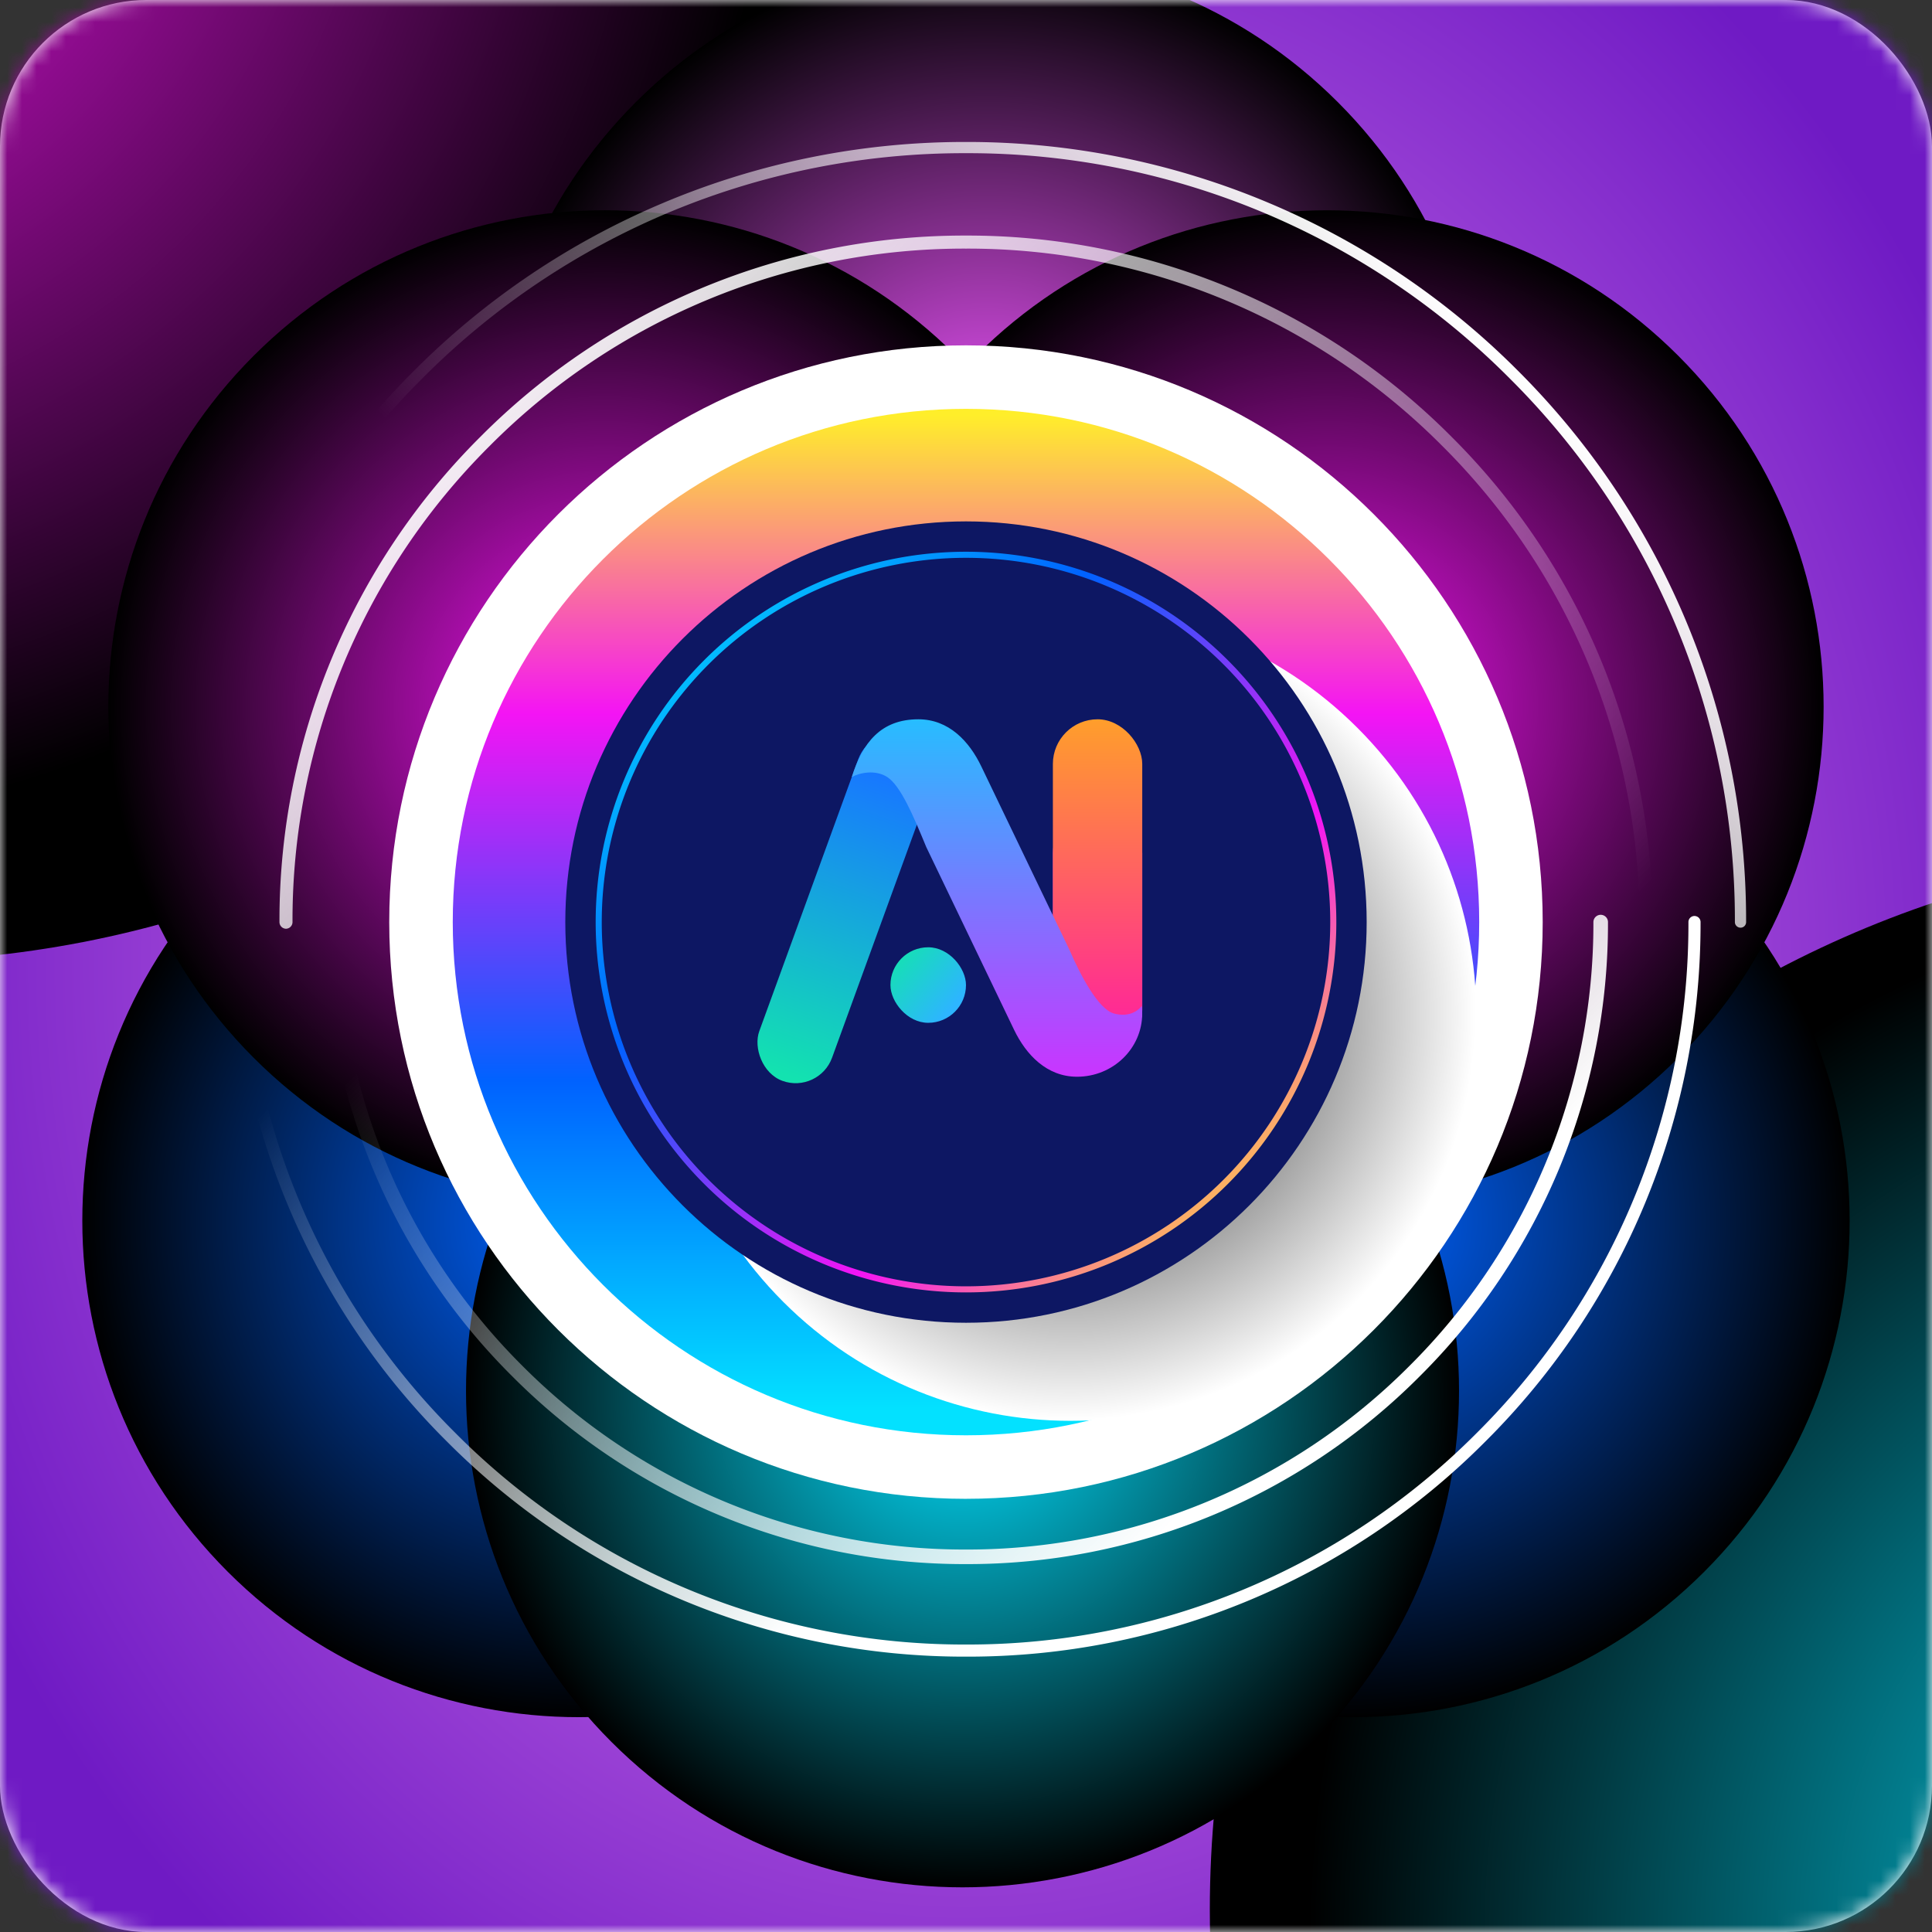 <svg xmlns="http://www.w3.org/2000/svg" width="132" height="132" fill="none"><rect width="100%" height="100%" fill="#333333" stroke="none"/><rect width="132" height="132" fill="#fff" rx="10"/><mask id="b" width="132" height="132" x="0" y="0" maskUnits="userSpaceOnUse" style="mask-type:alpha"><rect width="132" height="132" fill="url(#a)" rx="10"/></mask><g mask="url(#b)"><path fill="url(#c)" d="M151 0H-19v132h170z"/><path fill="url(#d)" d="M-19.281-1v65.866c3.65.555 7.336.833 11.027.832 38.115 0 69.361-29.361 72.38-66.698z" style="mix-blend-mode:screen"/><path fill="url(#e)" d="M151.28 58c-38.246 2.074-68.622 33.744-68.622 72.506 0 3.093.195 6.183.585 9.252h68.037z" style="mix-blend-mode:screen"/><path fill="url(#f)" d="M116.437 107.388c13.248-13.248 13.248-34.727 0-47.975s-34.727-13.248-47.975 0-13.248 34.727 0 47.975 34.727 13.248 47.975 0" style="mix-blend-mode:screen"/><path fill="url(#g)" d="M63.535 107.387c13.248-13.247 13.248-34.726 0-47.974s-34.727-13.248-47.975 0-13.248 34.727 0 47.974 34.727 13.248 47.975 0" style="mix-blend-mode:screen"/><path fill="url(#h)" d="M89.75 119.013c13.247-13.248 13.247-34.727 0-47.975-13.249-13.248-34.728-13.248-47.975 0s-13.248 34.727 0 47.975c13.247 13.247 34.726 13.247 47.974 0" style="mix-blend-mode:screen"/><path fill="url(#i)" d="M91.41 54.96c13.247-13.248 13.247-34.727 0-47.975s-34.727-13.248-47.975 0-13.248 34.727 0 47.975 34.727 13.248 47.975 0" style="mix-blend-mode:screen"/><path fill="url(#j)" d="M114.66 72.278c13.247-13.248 13.247-34.728 0-47.975s-34.727-13.248-47.975 0-13.248 34.727 0 47.975c13.248 13.247 34.727 13.247 47.975 0" style="mix-blend-mode:screen"/><path fill="url(#k)" d="M65.312 72.277c13.248-13.248 13.248-34.727 0-47.975s-34.727-13.248-47.975 0-13.248 34.727 0 47.975 34.727 13.248 47.975 0" style="mix-blend-mode:screen"/><path fill="url(#l)" d="M15.81 63a49.85 49.85 0 0 1 14.712-35.477A49.85 49.85 0 0 1 66 12.81a.41.41 0 0 1 .414.414.41.41 0 0 1-.414.425 49.03 49.03 0 0 0-34.901 14.46A49.03 49.03 0 0 0 16.65 63a49.03 49.03 0 0 0 14.459 34.9 49.012 49.012 0 0 0 34.89 14.459A49.02 49.02 0 0 0 100.9 97.9 49.03 49.03 0 0 0 115.359 63a.412.412 0 0 1 .573-.384.4.4 0 0 1 .224.224q.031.076.031.16a49.86 49.86 0 0 1-14.7 35.487 49.85 49.85 0 0 1-35.477 14.7 49.85 49.85 0 0 1-35.477-14.7A49.85 49.85 0 0 1 15.812 63" style="mix-blend-mode:overlay"/><path fill="url(#m)" d="M12.701 63a53 53 0 0 1 4.19-20.748A53.1 53.1 0 0 1 28.31 25.31a53.1 53.1 0 0 1 16.942-11.421A53 53 0 0 1 66 9.7a53 53 0 0 1 20.747 4.189 53.1 53.1 0 0 1 16.943 11.42 53.1 53.1 0 0 1 11.432 16.943A53 53 0 0 1 119.299 63a.38.38 0 0 1-.382.382.39.39 0 0 1-.355-.235.4.4 0 0 1-.029-.147 52.18 52.18 0 0 0-15.389-37.148A52.19 52.19 0 0 0 66 10.466a52.18 52.18 0 0 0-37.148 15.39 52.18 52.18 0 0 0-15.384 37.143 52.18 52.18 0 0 0 15.389 37.148A52.19 52.19 0 0 0 66 115.532a.383.383 0 0 1 .382.38.383.383 0 0 1-.382.382 53 53 0 0 1-20.747-4.173A53.1 53.1 0 0 1 28.311 100.7a53.1 53.1 0 0 1-11.42-16.943A53 53 0 0 1 12.7 63" style="mix-blend-mode:overlay"/><path fill="url(#n)" d="M19.094 63a46.6 46.6 0 0 1 13.738-33.167 46.6 46.6 0 0 1 33.166-13.738 46.6 46.6 0 0 1 33.166 13.738 46.6 46.6 0 0 1 13.738 33.166 46.6 46.6 0 0 1-13.738 33.166 46.6 46.6 0 0 1-33.166 13.738.456.456 0 0 1-.322-.776.45.45 0 0 1 .322-.133 45.7 45.7 0 0 0 32.536-13.477 45.7 45.7 0 0 0 13.477-32.518 45.7 45.7 0 0 0-3.479-17.618 45.7 45.7 0 0 0-9.998-14.918 45.7 45.7 0 0 0-32.536-13.477 45.7 45.7 0 0 0-32.536 13.477 45.7 45.7 0 0 0-13.477 32.536.455.455 0 0 1-.454.455.455.455 0 0 1-.437-.455" style="mix-blend-mode:overlay"/><path fill="url(#o)" d="M22.135 63a43.58 43.58 0 0 1 12.847-31.018 43.58 43.58 0 0 1 31.017-12.846.498.498 0 1 1 0 .996 42.6 42.6 0 0 0-30.312 12.555A42.6 42.6 0 0 0 23.13 63a42.59 42.59 0 0 0 12.556 30.312 42.59 42.59 0 0 0 30.312 12.556A42.6 42.6 0 0 0 96.31 93.311 42.6 42.6 0 0 0 108.866 63a.5.5 0 0 1 .498-.498.497.497 0 0 1 .498.498 43.58 43.58 0 0 1-12.846 31.017 43.58 43.58 0 0 1-31.017 12.847 43.574 43.574 0 0 1-31.017-12.847A43.58 43.58 0 0 1 22.135 63" style="mix-blend-mode:overlay"/><path fill="#fff" d="M65.998 102.403c21.762 0 39.404-17.642 39.404-39.404S87.76 23.595 65.998 23.595 26.594 41.237 26.594 63s17.642 39.404 39.404 39.404" style="mix-blend-mode:overlay"/><path fill="url(#p)" d="M65.999 98.064c19.365 0 35.065-15.699 35.065-35.065s-15.7-35.065-35.065-35.065c-19.366 0-35.065 15.7-35.065 35.065 0 19.366 15.699 35.065 35.065 35.065"/><path fill="url(#q)" d="M92.742 88.951c10.831-10.831 10.831-28.392 0-39.224s-28.392-10.831-39.224 0c-10.831 10.832-10.831 28.393 0 39.224 10.832 10.832 28.393 10.832 39.224 0" style="mix-blend-mode:multiply"/><path fill="#0D1763" d="M66 90.375c15.119 0 27.375-12.256 27.375-27.376S81.12 35.623 66 35.623 38.623 47.88 38.623 63 50.88 90.375 65.999 90.375"/><rect width="5.293" height="25.076" fill="url(#r)" rx="2.647" transform="rotate(20 -110.245 193.543)"/><rect width="6.106" height="16.791" x="71.936" y="55.25" fill="url(#s)" rx="3.053"/><rect width="6.106" height="22.896" x="71.936" y="49.144" fill="url(#t)" rx="3.053"/><rect width="5.161" height="5.161" x="60.838" y="64.721" fill="url(#u)" rx="2.581"/><path fill="url(#v)" d="M60.616 53.089c-.81-.524-1.887-.292-2.42 0 .737-2.346 1.985-3.945 4.55-3.945 2.077 0 3.484 1.503 4.314 3.25l6.034 12.557h-.003c.71 1.63 1.927 3.994 3.012 4.294 1.031.286 1.677-.199 1.904-.516q.031.253.032.516c0 2.387-1.994 4.321-4.453 4.321-2.065 0-3.484-1.503-4.305-3.214l-5.997-12.48c-.889-2.155-1.753-4.191-2.668-4.783"/><path fill="url(#w)" d="M66 37.697a25.302 25.302 0 1 0 0 50.604 25.302 25.302 0 0 0 0-50.604m0 50.188a24.886 24.886 0 1 1 0-49.773 24.886 24.886 0 0 1 0 49.773"/></g><defs><linearGradient id="a" x1="6.579" x2="125.421" y1="66" y2="66" gradientUnits="userSpaceOnUse"><stop stop-color="#0E0ED0"/><stop offset="1" stop-color="#0D0D63"/></linearGradient><linearGradient id="l" x1="43.323" x2="79.066" y1="50.632" y2="86.375" gradientUnits="userSpaceOnUse"><stop stop-color="#fff" stop-opacity="0"/><stop offset="1" stop-color="#fff"/></linearGradient><linearGradient id="m" x1="57.836" x2="98.216" y1="60.204" y2="19.822" gradientUnits="userSpaceOnUse"><stop stop-color="#fff" stop-opacity="0"/><stop offset="1" stop-color="#fff"/></linearGradient><linearGradient id="n" x1="32.645" x2="92.874" y1="20.025" y2="80.253" gradientUnits="userSpaceOnUse"><stop stop-color="#fff"/><stop offset="1" stop-color="#fff" stop-opacity="0"/></linearGradient><linearGradient id="o" x1="45.804" x2="89.045" y1="51.785" y2="95.028" gradientUnits="userSpaceOnUse"><stop stop-color="#fff" stop-opacity="0"/><stop offset="1" stop-color="#fff"/></linearGradient><linearGradient id="p" x1="65.999" x2="65.999" y1="28.373" y2="96.234" gradientUnits="userSpaceOnUse"><stop stop-color="#FFEE2A"/><stop offset=".3" stop-color="#F414F4"/><stop offset=".67" stop-color="#0062FF"/><stop offset="1" stop-color="#03E1FF"/></linearGradient><linearGradient id="r" x1="3.228" x2="3.116" y1="24.627" y2="3.142" gradientUnits="userSpaceOnUse"><stop stop-color="#13E2B0"/><stop offset="1" stop-color="#1778FF"/></linearGradient><linearGradient id="s" x1="74.988" x2="74.988" y1="55.25" y2="72.04" gradientUnits="userSpaceOnUse"><stop stop-color="#FF37C2"/><stop offset="1" stop-color="#643CFF"/></linearGradient><linearGradient id="t" x1="74.988" x2="74.988" y1="49.144" y2="72.04" gradientUnits="userSpaceOnUse"><stop stop-color="#FF9E2B"/><stop offset="1" stop-color="#FF1AA3"/></linearGradient><linearGradient id="u" x1="60.838" x2="64.924" y1="65.581" y2="69.022" gradientUnits="userSpaceOnUse"><stop stop-color="#14E2B1"/><stop offset="1" stop-color="#2DB5FF"/></linearGradient><linearGradient id="v" x1="68.171" x2="68.171" y1="49.144" y2="73.566" gradientUnits="userSpaceOnUse"><stop stop-color="#27BDFF"/><stop offset="1" stop-color="#CA34FF"/></linearGradient><linearGradient id="w" x1="87.469" x2="43.801" y1="84.469" y2="40.801" gradientUnits="userSpaceOnUse"><stop stop-color="#FFEE2A"/><stop offset=".3" stop-color="#F414F4"/><stop offset=".67" stop-color="#0062FF"/><stop offset="1" stop-color="#03E1FF"/></linearGradient><radialGradient id="c" cx="0" cy="0" r="1" gradientTransform="matrix(76.527 0 0 89.132 66 66)" gradientUnits="userSpaceOnUse"><stop stop-color="#F090F7"/><stop offset="1" stop-color="#6F1AC4"/></radialGradient><radialGradient id="d" cx="0" cy="0" r="1" gradientTransform="rotate(180 -9.866 -7.939)scale(72.618)" gradientUnits="userSpaceOnUse"><stop stop-color="#F414F4"/><stop offset="1"/></radialGradient><radialGradient id="e" cx="0" cy="0" r="1" gradientTransform="rotate(180 80.934 66.135)scale(72.563)" gradientUnits="userSpaceOnUse"><stop stop-color="#03E1FF"/><stop offset="1"/></radialGradient><radialGradient id="f" cx="0" cy="0" r="1" gradientTransform="rotate(-180 46.225 41.7)scale(33.923)" gradientUnits="userSpaceOnUse"><stop stop-color="#0062FF"/><stop offset="1"/></radialGradient><radialGradient id="g" cx="0" cy="0" r="1" gradientTransform="rotate(-180 19.773 41.7)scale(33.923)" gradientUnits="userSpaceOnUse"><stop stop-color="#0062FF"/><stop offset="1"/></radialGradient><radialGradient id="h" cx="0" cy="0" r="1" gradientTransform="rotate(180 32.881 47.513)scale(33.923)" gradientUnits="userSpaceOnUse"><stop stop-color="#03E1FF"/><stop offset="1"/></radialGradient><radialGradient id="i" cx="0" cy="0" r="1" gradientTransform="rotate(180 33.712 15.487)scale(33.923)" gradientUnits="userSpaceOnUse"><stop stop-color="#EE54FF"/><stop offset="1"/></radialGradient><radialGradient id="j" cx="0" cy="0" r="1" gradientTransform="rotate(180 45.336 24.145)scale(33.923)" gradientUnits="userSpaceOnUse"><stop stop-color="#F414F4"/><stop offset="1"/></radialGradient><radialGradient id="k" cx="0" cy="0" r="1" gradientTransform="rotate(180 20.663 24.144)scale(33.923)" gradientUnits="userSpaceOnUse"><stop stop-color="#F414F4"/><stop offset="1"/></radialGradient><radialGradient id="q" cx="0" cy="0" r="1" gradientTransform="translate(73.13 69.34)scale(27.735)" gradientUnits="userSpaceOnUse"><stop/><stop offset="1" stop-color="#fff"/></radialGradient></defs></svg>
